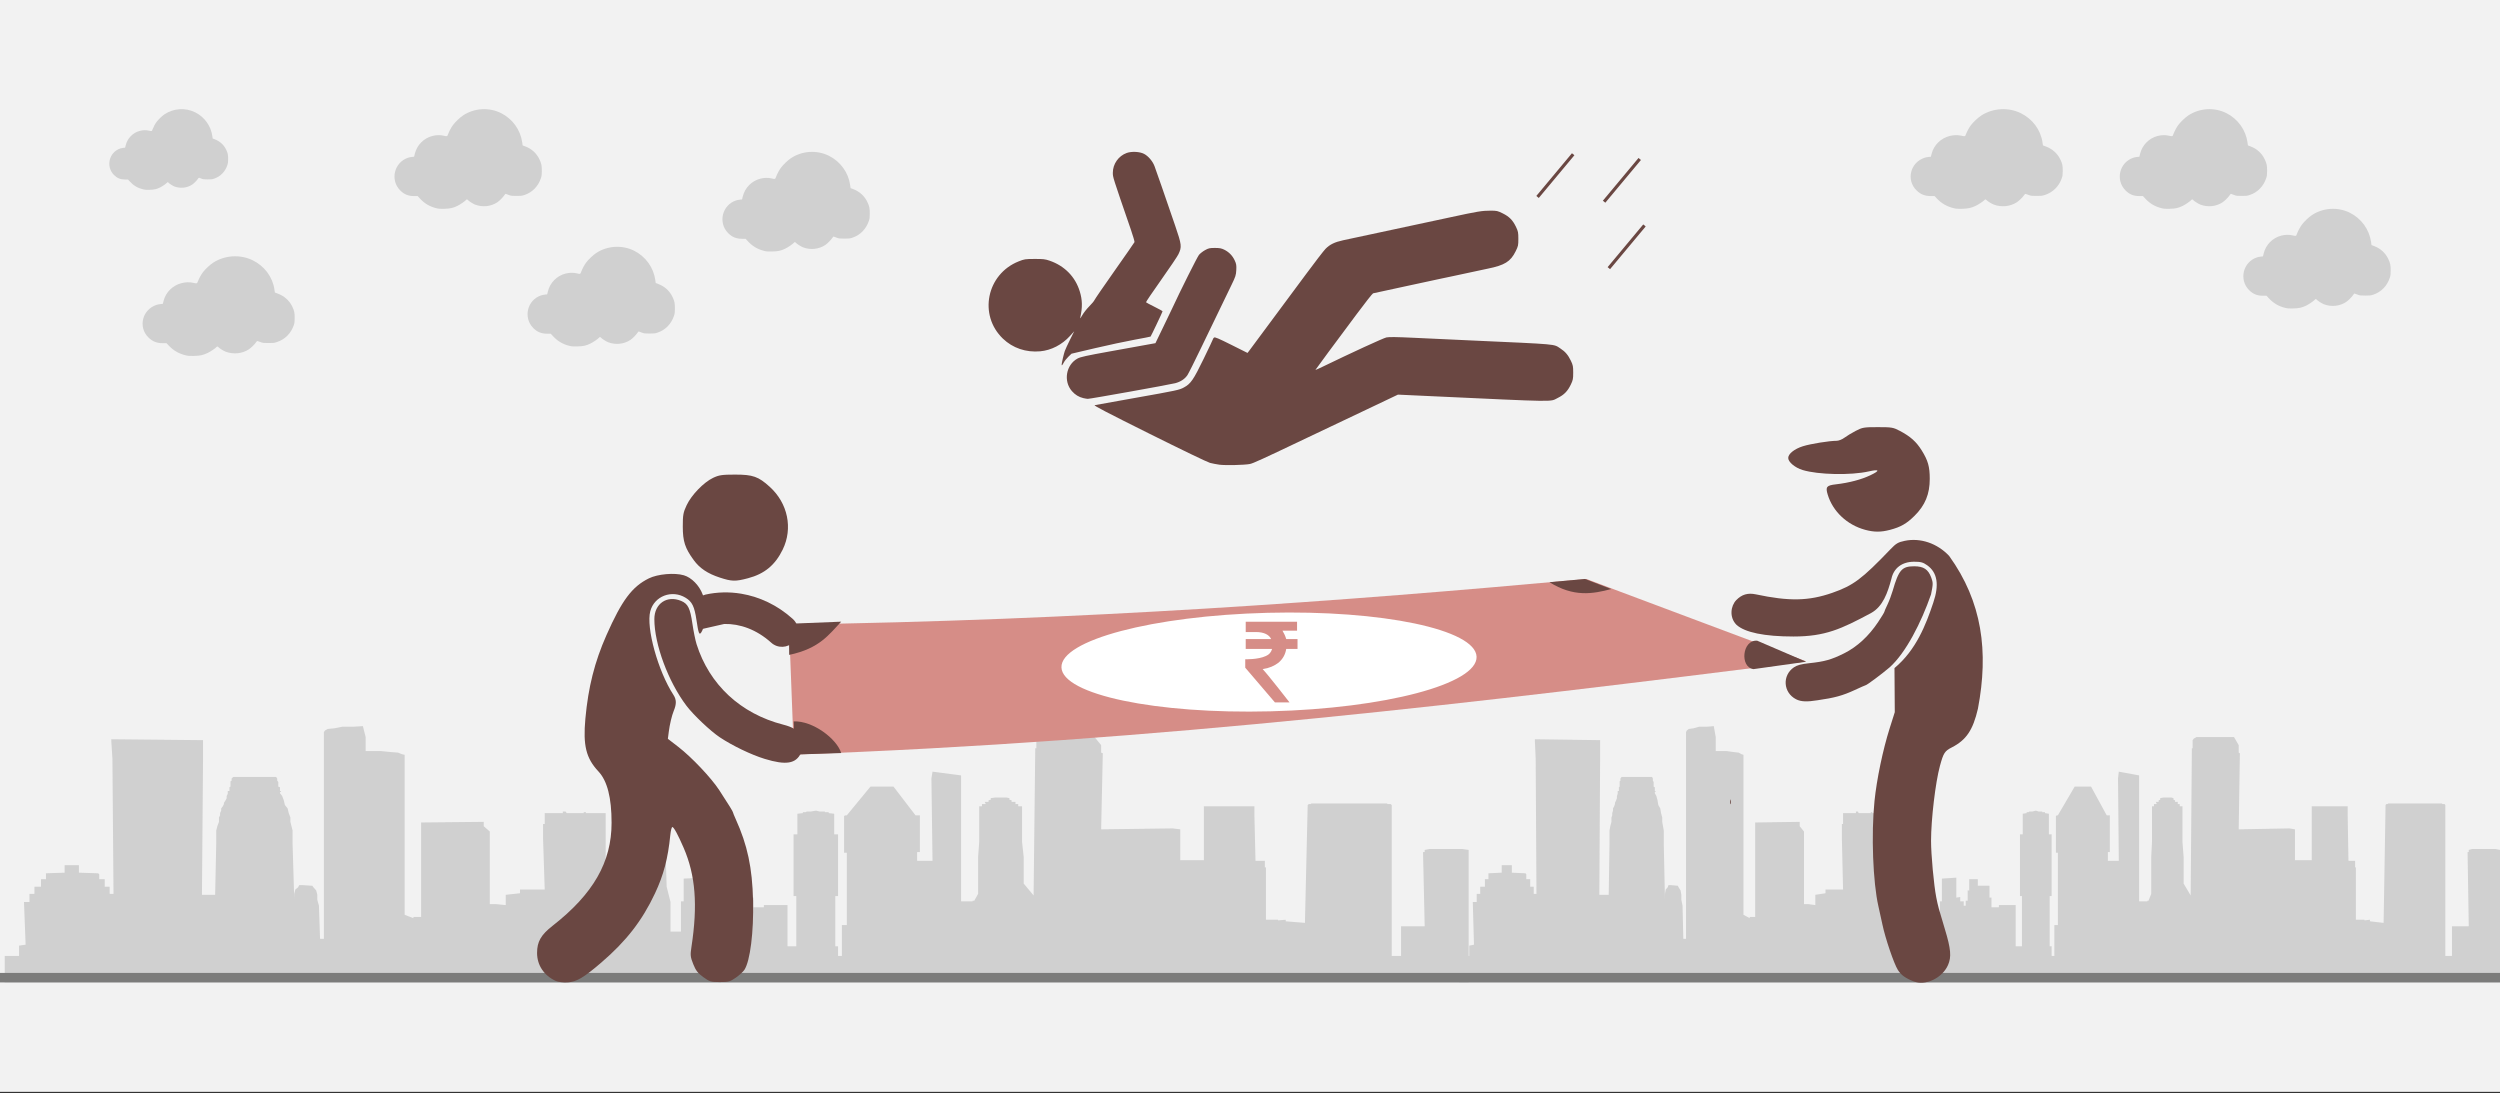 <svg width="526" height="230" xmlns="http://www.w3.org/2000/svg" xmlns:xlink="http://www.w3.org/1999/xlink" overflow="hidden"><rect width="100%" height="100%" fill="#333333" stroke="none"/><defs><clipPath id="clip0"><rect x="0" y="0" width="526" height="230"/></clipPath></defs><g clip-path="url(#clip0)"><rect x="0" y="0" width="526" height="229.667" fill="#FFFFFF"/><rect x="0" y="0" width="526" height="229.667" fill="#F2F2F2"/><path d="M309 206.044 309 178.821 307.613 178.624 300.794 178.624 299.754 178.821 299.754 178.821 299.754 179.28 299.408 179.28 299.408 179.412 299.754 194.893 296.403 194.893 294.785 194.893 294.785 201.125 292.82 201.125 292.82 169.506 292.82 169.375 292.589 169.178 292.011 169.178 291.78 169.047 290.971 169.047 290.393 169.047 277.333 169.047 276.524 169.047 275.946 169.047 275.715 169.178 275.368 169.178 275.137 169.375 274.559 194.171 270.514 193.843 270.514 193.515 268.896 193.646 268.896 193.515 268.55 193.515 268.319 193.515 267.741 193.515 267.163 193.515 266.932 193.515 266.354 193.515 266.354 182.495 266.123 182.495 266.123 181.117 265.892 181.117 264.158 181.117 263.927 171.54 263.927 169.965 263.927 169.637 263.696 169.637 253.525 169.637 253.294 169.637 253.294 169.965 253.294 171.54 253.294 180.986 253.063 180.986 251.098 180.986 248.902 180.986 248.325 180.986 248.325 174.492 246.707 174.295 231.682 174.492 232.029 158.486 231.682 158.354 231.682 158.026 231.682 157.436 231.682 156.78 230.295 155.075 229.833 155.075 219.2 155.075 218.391 155.403 218.045 155.73 218.045 156.321 218.045 156.977 218.045 157.436 217.813 157.436 217.813 157.895 217.467 188.398 215.386 185.906 215.386 180.33 215.04 177.116 215.04 169.637 214.231 169.637 214.231 169.637 214.231 169.178 213.653 169.178 213.653 169.178 213.653 168.719 213.191 168.719 212.844 168.719 212.844 168.391 212.382 168.26 212.382 168.26 212.382 167.932 211.804 167.801 209.377 167.801 208.452 167.932 208.452 168.26 208.452 168.26 207.99 168.391 207.99 168.719 207.99 168.719 207.181 168.719 207.412 169.178 207.181 169.178 206.603 169.178 206.603 169.637 206.603 169.637 206.025 169.637 206.025 177.116 205.794 180.33 205.794 188.07 204.985 189.514 204.638 189.514 204.638 189.645 203.829 189.645 203.829 189.645 202.789 189.645 202.789 189.645 202.211 189.645 202.211 169.965 202.211 163.143 196.201 162.356 195.97 163.799 196.201 181.117 192.965 181.117 192.965 180.527 192.965 180.527 192.965 179.28 192.965 179.28 193.197 179.28 193.197 179.28 193.543 179.28 193.543 179.28 193.543 179.28 193.543 171.671 193.543 171.54 193.543 171.54 193.543 171.54 193.197 171.54 193.197 171.54 192.965 171.54 192.965 171.54 192.619 171.54 192.619 171.54 192.619 171.54 187.996 165.505 183.142 165.505 178.172 171.54 178.172 171.54 178.172 171.54 178.172 171.54 178.172 171.54 177.941 171.54 177.941 171.54 177.594 171.671 177.594 171.671 177.594 171.671 177.594 179.28 177.594 179.28 177.594 179.28 177.594 179.412 177.941 179.412 178.172 179.412 178.172 179.412 178.172 180.658 178.172 180.658 178.172 180.658 178.172 194.63 177.132 194.63 177.132 201.125 176.323 201.125 176.323 199.091 175.745 199.091 175.745 188.53 176.323 188.53 176.323 175.541 175.514 175.541 175.514 171.212 174.358 171.081 174.358 171.081 174.358 170.884 174.127 170.884 174.127 170.884 173.78 170.884 173.78 170.884 173.549 170.884 173.549 170.753 173.318 170.753 172.971 170.753 172.74 170.753 172.509 170.753 171.7 170.556 170.544 170.753 170.544 170.753 170.313 170.753 169.967 170.753 169.735 170.753 169.735 170.753 169.504 170.884 169.158 170.884 169.158 170.884 168.926 170.884 168.926 170.884 168.926 171.081 168.926 171.081 167.771 171.212 167.771 175.541 166.962 175.541 166.962 188.53 167.54 188.53 167.54 199.091 165.69 199.091 165.69 190.432 161.299 190.432 160.721 190.432 160.721 190.891 160.721 190.891 159.334 190.891 158.525 190.891 158.525 188.858 157.947 188.858 157.947 186.365 157.138 186.365 157.138 186.365 157.138 186.365 157.138 186.365 156.907 186.365 156.907 186.365 156.676 186.365 156.676 186.365 156.329 186.365 156.329 186.365 156.098 186.365 156.098 186.365 155.751 186.365 154.942 186.365 154.48 186.365 154.48 184.987 153.324 184.987 151.937 184.987 151.937 187.349 151.937 187.349 151.475 187.349 151.475 189.514 150.897 189.514 150.897 190.563 150.666 190.563 150.666 190.563 150.319 190.563 150.319 190.563 150.319 189.645 149.279 189.645 149.279 188.858 149.279 188.726 148.123 188.858 148.123 184.659 143.847 184.856 143.847 189.645 143.269 189.645 143.269 201.125 143.269 201.125 143.269 196.008 141.074 196.008 141.074 189.776 140.265 186.562 139.918 175.41 139.456 174.492 139.456 164.258 139.109 163.602 138.647 163.471 138.647 163.143 138.647 163.012 138.3 163.012 138.3 162.553 138.3 162.553 137.838 162.356 137.838 161.766 137.838 161.569 137.491 161.569 132.868 161.569 132.637 161.569 132.637 161.766 132.637 162.356 132.059 162.553 132.059 162.553 132.059 163.012 131.828 163.012 131.828 163.143 131.828 163.471 131.25 163.602 130.672 164.258 130.672 174.492 130.094 175.41 130.094 184.987 130.094 184.856 130.094 184.856 130.094 184.659 130.094 184.659 128.823 184.659 128.476 184.659 128.476 184.856 128.476 184.856 128.245 184.856 128.245 184.987 128.245 185.184 128.245 185.184 128.245 185.184 128.245 185.315 127.898 185.315 127.898 185.315 127.898 185.643 127.667 185.643 127.667 185.643 127.667 190.891 127.436 191.482 127.436 176.46 127.436 175.541 127.436 173.376 127.436 173.376 127.436 172.589 127.436 171.081 123.275 171.081 123.275 170.884 122.813 170.884 122.813 171.081 119.23 171.081 118.999 170.753 118.421 170.753 118.421 171.081 114.608 171.081 114.608 172.589 114.608 173.376 114.261 173.376 114.261 175.541 114.261 176.46 114.608 187.152 109.638 187.152 109.407 187.152 109.407 187.939 109.407 187.939 106.402 188.267 106.402 190.432 104.437 190.235 103.05 190.235 103.05 185.447 103.05 185.447 103.05 174.951 101.779 173.836 101.779 173.836 101.779 173.048 101.779 172.917 88.604 173.048 88.604 192.925 86.986 192.925 86.986 193.187 85.137 192.466 85.137 158.814 84.559 158.682 83.75 158.354 82.132 158.223 80.167 158.026 77.971 158.026 76.931 158.026 76.931 155.075 76.353 152.779 74.157 152.91 71.961 152.91 70.343 153.238 68.957 153.369 68.379 153.697 68.147 154.025 68.147 158.945 68.147 197.517 67.916 197.517 67.338 197.517 67.107 190.563 66.761 189.317 66.761 188.267 66.529 187.349 65.952 186.693 65.721 186.365 63.756 186.234 62.947 186.234 62.716 186.693 62.138 187.152 61.907 188.07 61.907 189.186 61.56 177.575 61.56 176.656 61.56 176.656 61.56 176.46 61.56 175.672 61.56 174.754 61.329 173.836 61.098 172.917 61.098 171.999 60.751 171.081 60.52 170.097 59.942 169.375 59.711 168.391 59.364 167.473 58.902 166.882 58.902 166.685 59.133 166.554 59.133 166.423 59.133 166.423 59.133 166.423 58.902 166.423 58.902 166.226 58.902 165.964 58.902 165.636 58.555 165.505 58.555 165.177 58.555 164.98 58.555 164.717 58.555 164.521 58.324 164.258 58.324 164.061 58.324 163.799 58.093 163.471 49.078 163.471 48.731 163.799 48.731 163.93 48.731 164.258 48.5 164.389 48.5 164.717 48.5 164.98 48.5 165.177 48.5 165.505 48.269 165.636 48.269 165.964 48.269 166.095 48.269 166.423 47.922 166.423 47.922 167.013 47.691 167.473 47.691 167.932 47.46 168.391 47.113 168.916 47.113 169.178 46.882 169.637 46.535 170.097 46.535 170.556 46.304 171.081 46.304 171.54 46.073 171.999 46.073 172.917 45.727 173.836 45.495 174.754 45.495 175.672 45.495 176.656 45.495 176.788 45.495 177.575 45.264 188.267 42.49 188.267 42.722 159.273 42.722 155.73 23.421 155.534 23.421 155.993 23.652 159.601 23.883 188.07 23.074 188.07 23.074 186.562 23.074 186.562 23.074 186.562 23.074 186.562 23.074 186.562 22.034 186.562 22.034 185.184 22.034 185.184 22.034 184.987 22.034 184.987 22.034 184.987 21.687 184.987 20.878 184.987 20.878 183.938 20.878 183.938 20.647 183.741 20.647 183.741 20.647 183.741 20.647 183.741 16.602 183.61 16.602 183.479 16.602 183.479 16.602 183.479 16.602 183.479 16.602 183.282 16.602 183.282 16.602 183.151 16.602 182.954 16.602 182.823 16.602 182.823 16.602 182.691 16.602 182.495 16.602 182.495 16.602 182.495 16.602 182.495 16.602 182.035 13.597 182.035 13.597 183.61 9.668 183.741 9.668 183.741 9.668 183.741 9.668 184.987 8.628 184.987 8.628 184.987 8.628 184.987 8.628 184.987 8.628 186.562 7.588 186.562 7.241 186.562 7.241 186.562 7.241 186.562 7.241 186.562 7.241 188.07 6.432 188.07 6.432 188.07 6.432 188.07 6.201 188.07 6.201 188.07 6.201 188.07 6.201 188.07 6.201 188.07 6.201 189.776 5.045 189.776 5.392 198.763 4.005 198.96 4.005 201.125 1 201.125 1 206.7 309 206.7 309 206.044Z" fill="#D0D0D0" fill-rule="evenodd"/><path d="M526 206.044 526 178.821 525.014 178.624 520.165 178.624 519.426 178.821 519.426 178.821 519.426 179.28 519.179 179.28 519.179 179.412 519.426 194.893 517.043 194.893 515.892 194.893 515.892 201.125 514.495 201.125 514.495 169.506 514.495 169.375 514.331 169.178 513.92 169.178 513.756 169.047 513.18 169.047 512.77 169.047 503.484 169.047 502.908 169.047 502.498 169.047 502.333 169.178 502.087 169.178 501.922 169.375 501.511 194.171 498.635 193.843 498.635 193.515 497.485 193.646 497.485 193.515 497.238 193.515 497.074 193.515 496.663 193.515 496.252 193.515 496.088 193.515 495.677 193.515 495.677 182.495 495.513 182.495 495.513 181.117 495.348 181.117 494.116 181.117 493.951 171.54 493.951 169.965 493.951 169.637 493.787 169.637 486.555 169.637 486.391 169.637 486.391 169.965 486.391 171.54 486.391 180.986 486.227 180.986 484.83 180.986 483.268 180.986 482.857 180.986 482.857 174.492 481.707 174.295 471.024 174.492 471.271 158.486 471.024 158.354 471.024 158.026 471.024 157.436 471.024 156.78 470.038 155.075 469.709 155.075 462.149 155.075 461.574 155.403 461.327 155.73 461.327 156.321 461.327 156.977 461.327 157.436 461.163 157.436 461.163 157.895 460.916 188.398 459.437 185.906 459.437 180.33 459.191 177.116 459.191 169.637 458.615 169.637 458.615 169.637 458.615 169.178 458.204 169.178 458.204 169.178 458.204 168.719 457.876 168.719 457.629 168.719 457.629 168.391 457.301 168.26 457.301 168.26 457.301 167.932 456.89 167.801 455.164 167.801 454.507 167.932 454.507 168.26 454.507 168.26 454.178 168.391 454.178 168.719 454.178 168.719 453.603 168.719 453.767 169.178 453.603 169.178 453.192 169.178 453.192 169.637 453.192 169.637 452.781 169.637 452.781 177.116 452.617 180.33 452.617 188.07 452.041 189.514 451.795 189.514 451.795 189.645 451.22 189.645 451.22 189.645 450.48 189.645 450.48 189.645 450.069 189.645 450.069 169.965 450.069 163.143 445.796 162.356 445.632 163.799 445.796 181.117 443.495 181.117 443.495 180.527 443.495 180.527 443.495 179.28 443.495 179.28 443.659 179.28 443.659 179.28 443.906 179.28 443.906 179.28 443.906 179.28 443.906 171.671 443.906 171.54 443.906 171.54 443.906 171.54 443.659 171.54 443.659 171.54 443.495 171.54 443.495 171.54 443.248 171.54 443.248 171.54 443.248 171.54 439.961 165.505 436.51 165.505 432.976 171.54 432.976 171.54 432.976 171.54 432.976 171.54 432.976 171.54 432.812 171.54 432.812 171.54 432.565 171.671 432.565 171.671 432.565 171.671 432.565 179.28 432.565 179.28 432.565 179.28 432.565 179.412 432.812 179.412 432.976 179.412 432.976 179.412 432.976 180.658 432.976 180.658 432.976 180.658 432.976 194.63 432.237 194.63 432.237 201.125 431.662 201.125 431.662 199.091 431.251 199.091 431.251 188.53 431.662 188.53 431.662 175.541 431.086 175.541 431.086 171.212 430.265 171.081 430.265 171.081 430.265 170.884 430.1 170.884 430.1 170.884 429.854 170.884 429.854 170.884 429.689 170.884 429.689 170.753 429.525 170.753 429.278 170.753 429.114 170.753 428.95 170.753 428.374 170.556 427.553 170.753 427.553 170.753 427.388 170.753 427.142 170.753 426.977 170.753 426.977 170.753 426.813 170.884 426.567 170.884 426.567 170.884 426.402 170.884 426.402 170.884 426.402 171.081 426.402 171.081 425.58 171.212 425.58 175.541 425.005 175.541 425.005 188.53 425.416 188.53 425.416 199.091 424.101 199.091 424.101 190.432 420.979 190.432 420.568 190.432 420.568 190.891 420.568 190.891 419.582 190.891 419.006 190.891 419.006 188.858 418.595 188.858 418.595 186.365 418.02 186.365 418.02 186.365 418.02 186.365 418.02 186.365 417.856 186.365 417.856 186.365 417.692 186.365 417.692 186.365 417.445 186.365 417.445 186.365 417.281 186.365 417.281 186.365 417.034 186.365 416.459 186.365 416.13 186.365 416.13 184.987 415.308 184.987 414.322 184.987 414.322 187.349 414.322 187.349 413.994 187.349 413.994 189.514 413.583 189.514 413.583 190.563 413.418 190.563 413.418 190.563 413.172 190.563 413.172 190.563 413.172 189.645 412.432 189.645 412.432 188.858 412.432 188.726 411.611 188.858 411.611 184.659 408.57 184.856 408.57 189.645 408.159 189.645 408.159 201.125 408.159 201.125 408.159 196.008 406.598 196.008 406.598 189.776 406.023 186.562 405.776 175.41 405.447 174.492 405.447 164.258 405.201 163.602 404.872 163.471 404.872 163.143 404.872 163.012 404.626 163.012 404.626 162.553 404.626 162.553 404.297 162.356 404.297 161.766 404.297 161.569 404.05 161.569 400.763 161.569 400.599 161.569 400.599 161.766 400.599 162.356 400.188 162.553 400.188 162.553 400.188 163.012 400.024 163.012 400.024 163.143 400.024 163.471 399.613 163.602 399.202 164.258 399.202 174.492 398.791 175.41 398.791 184.987 398.791 184.856 398.791 184.856 398.791 184.659 398.791 184.659 397.887 184.659 397.641 184.659 397.641 184.856 397.641 184.856 397.476 184.856 397.476 184.987 397.476 185.184 397.476 185.184 397.476 185.184 397.476 185.315 397.23 185.315 397.23 185.315 397.23 185.643 397.065 185.643 397.065 185.643 397.065 190.891 396.901 191.482 396.901 176.46 396.901 175.541 396.901 173.376 396.901 173.376 396.901 172.589 396.901 171.081 393.943 171.081 393.943 170.884 393.614 170.884 393.614 171.081 391.066 171.081 390.902 170.753 390.491 170.753 390.491 171.081 387.779 171.081 387.779 172.589 387.779 173.376 387.533 173.376 387.533 175.541 387.533 176.46 387.779 187.152 384.246 187.152 384.081 187.152 384.081 187.939 384.081 187.939 381.945 188.267 381.945 190.432 380.548 190.235 379.562 190.235 379.562 185.447 379.562 185.447 379.562 174.951 378.658 173.836 378.658 173.836 378.658 173.048 378.658 172.917 369.29 173.048 369.29 192.925 368.139 192.925 368.139 193.187 366.824 192.466 366.824 158.814 366.414 158.682 365.838 158.354 364.688 158.223 363.291 158.026 361.729 158.026 360.99 158.026 360.99 155.075 360.579 152.779 359.018 152.91 357.456 152.91 356.306 153.238 355.32 153.369 354.909 153.697 354.744 154.025 354.744 158.945 354.744 197.517 354.58 197.517 354.169 197.517 354.005 190.563 353.758 189.317 353.758 188.267 353.594 187.349 353.183 186.693 353.019 186.365 351.622 186.234 351.047 186.234 350.882 186.693 350.471 187.152 350.307 188.07 350.307 189.186 350.06 177.575 350.06 176.656 350.06 176.656 350.06 176.46 350.06 175.672 350.06 174.754 349.896 173.836 349.732 172.917 349.732 171.999 349.485 171.081 349.321 170.097 348.91 169.375 348.746 168.391 348.499 167.473 348.17 166.882 348.17 166.685 348.335 166.554 348.335 166.423 348.335 166.423 348.335 166.423 348.17 166.423 348.17 166.226 348.17 165.964 348.17 165.636 347.924 165.505 347.924 165.177 347.924 164.98 347.924 164.717 347.924 164.521 347.759 164.258 347.759 164.061 347.759 163.799 347.595 163.471 341.185 163.471 340.939 163.799 340.939 163.93 340.939 164.258 340.774 164.389 340.774 164.717 340.774 164.98 340.774 165.177 340.774 165.505 340.61 165.636 340.61 165.964 340.61 166.095 340.61 166.423 340.364 166.423 340.364 167.013 340.199 167.473 340.199 167.932 340.035 168.391 339.788 168.916 339.788 169.178 339.624 169.637 339.378 170.097 339.378 170.556 339.213 171.081 339.213 171.54 339.049 171.999 339.049 172.917 338.802 173.836 338.638 174.754 338.638 175.672 338.638 176.656 338.638 176.788 338.638 177.575 338.474 188.267 336.501 188.267 336.666 159.273 336.666 155.73 322.942 155.534 322.942 155.993 323.107 159.601 323.271 188.07 322.696 188.07 322.696 186.562 322.696 186.562 322.696 186.562 322.696 186.562 322.696 186.562 321.956 186.562 321.956 185.184 321.956 185.184 321.956 184.987 321.956 184.987 321.956 184.987 321.71 184.987 321.134 184.987 321.134 183.938 321.134 183.938 320.97 183.741 320.97 183.741 320.97 183.741 320.97 183.741 318.094 183.61 318.094 183.479 318.094 183.479 318.094 183.479 318.094 183.479 318.094 183.282 318.094 183.282 318.094 183.151 318.094 182.954 318.094 182.823 318.094 182.823 318.094 182.691 318.094 182.495 318.094 182.495 318.094 182.495 318.094 182.495 318.094 182.035 315.957 182.035 315.957 183.61 313.163 183.741 313.163 183.741 313.163 183.741 313.163 184.987 312.424 184.987 312.424 184.987 312.424 184.987 312.424 184.987 312.424 186.562 311.684 186.562 311.438 186.562 311.438 186.562 311.438 186.562 311.438 186.562 311.438 188.07 310.862 188.07 310.862 188.07 310.862 188.07 310.698 188.07 310.698 188.07 310.698 188.07 310.698 188.07 310.698 188.07 310.698 189.776 309.876 189.776 310.123 198.763 309.137 198.96 309.137 201.125 307 201.125 307 206.7 526 206.7 526 206.044Z" fill="#D0D0D0" fill-rule="evenodd"/><path d="M0 205.702 526 205.702" stroke="#7C7C7B" stroke-width="2" stroke-miterlimit="8" fill="none" fill-rule="evenodd"/><path d="M167.044 158.76 166.002 131.399C227.729 130.506 281.772 126.569 333.747 121.813L380.002 139.154C312.295 147.639 244.365 155.99 167.044 158.76Z" fill="#D68D87" fill-rule="evenodd"/><path d="M166.041 137.79C172.49 136.43 174.399 133.496 176.994 130.8L165.994 131.24Z" fill="#6A4742" fill-rule="evenodd"/><path d="M167.274 158.761 166.994 151.776C171.021 151.631 176.01 155.39 176.994 158.43Z" fill="#6A4742" fill-rule="evenodd"/><path d="M380.01 139.232 368.934 140.785C365.995 140.387 366.556 134.548 369.712 134.801Z" fill="#6A4742" fill-rule="evenodd"/><path d="M333.461 121.813 326.006 122.493C331.102 125.678 335.102 124.97 339.006 123.934Z" fill="#6A4742" fill-rule="evenodd"/><path d="M310.671 138.179C310.853 143.903 291.448 149.044 267.329 149.662 243.21 150.28 223.511 146.141 223.329 140.418 223.147 134.694 242.552 129.552 266.671 128.934 290.789 128.316 310.489 132.455 310.671 138.179Z" fill="#FFFFFF" fill-rule="evenodd"/><path d="M116.919 206.383C114.452 205.251 113 203.073 113 200.503 113 198.124 113.813 196.703 116.276 194.777 124.841 188.078 128.676 181.381 128.676 173.12 128.676 167.809 127.777 164.302 125.904 162.301 123.309 159.53 122.647 156.848 123.163 151.206 123.771 144.552 125.106 139.266 127.601 133.629 130.845 126.299 132.979 123.441 136.51 121.694 138.378 120.771 141.914 120.458 143.888 121.041 145.509 121.52 147.135 123.179 147.837 125.07 148.707 127.414 148.566 131.45 147.559 133.035 147.128 133.715 146.958 133.288 146.538 130.472 146.108 127.586 145.634 126.613 144.249 125.766 141.368 124.004 137.671 125.41 136.821 128.592 135.904 132.023 138.437 141.197 141.677 146.18 142.343 147.203 142.363 148.098 141.754 149.574 141.353 150.546 140.909 152.414 140.709 153.973L140.52 155.446 142.707 157.135C145.53 159.314 149.649 163.669 151.34 166.262 153.342 169.332 154.221 170.757 154.221 170.93 154.221 171.015 154.475 171.643 154.785 172.325 157.263 177.782 158.283 182.57 158.446 189.511 158.6 196.082 157.834 202.191 156.621 204.057 156.37 204.443 155.565 205.179 154.83 205.692 153.638 206.527 153.278 206.627 151.454 206.627 149.578 206.627 149.296 206.543 147.971 205.586 146.828 204.76 146.39 204.194 145.857 202.852 145.25 201.322 145.214 200.974 145.484 199.212 146.83 190.417 146.337 184.157 143.845 178.393 142.658 175.649 141.766 174.004 141.464 174.004 141.319 174.004 141.125 174.762 141.034 175.687 140.549 180.589 139.632 184.086 137.82 187.943 135.116 193.696 131.761 198.02 126.493 202.538 122.797 205.709 121.32 206.579 119.45 206.687 118.465 206.743 117.436 206.62 116.919 206.383ZM160.894 159.67C158.084 158.813 154.104 156.9 151.435 155.122 149.479 153.82 145.899 150.43 144.433 148.493 140.589 143.411 137.674 135.547 137.676 130.264 137.678 126.988 140.343 125.181 143.322 126.436 144.749 127.037 145.207 127.962 145.677 131.191 145.907 132.773 146.303 134.726 146.557 135.53 149.244 144.046 155.807 150.149 164.759 152.457 166.808 152.985 167.716 153.556 168.458 154.783 169.153 155.931 169.178 157.062 168.542 158.415 167.465 160.701 165.39 161.042 160.894 159.67ZM151.464 121.527C148.878 120.682 147.213 119.566 145.951 117.833 144.125 115.327 143.663 113.911 143.659 110.808 143.655 108.36 143.752 107.82 144.474 106.287 145.478 104.152 148.052 101.488 150.019 100.548 151.264 99.953 151.905 99.857 154.657 99.855 158.408 99.851 159.572 100.264 161.962 102.434 165.773 105.894 166.86 111.172 164.679 115.635 163.083 118.902 160.853 120.743 157.375 121.663 154.723 122.365 153.971 122.347 151.464 121.527Z" fill="#6A4742" fill-rule="evenodd"/><path d="M155.963 124.918C159.773 125.556 163.536 127.297 166.755 130.186 166.779 130.206 166.803 130.228 166.826 130.249 168.195 131.513 168.279 133.646 167.013 135.012 165.748 136.379 163.612 136.463 162.243 135.199 159.164 132.437 155.661 131.208 152.384 131.283L147.867 132.311 146.521 125.733 148.428 125.102C150.862 124.559 153.423 124.493 155.963 124.918Z" fill="#6A4742" fill-rule="evenodd"/><path d="M402.605 206.474C400.882 205.798 399.983 205.142 399.309 204.073 398.487 202.769 396.676 197.444 396.062 194.525 395.824 193.396 395.446 191.672 395.221 190.694 394.062 185.652 393.685 175.551 394.395 168.532 394.854 163.992 396.157 157.747 397.586 153.236L398.662 149.843 398.63 145.204 398.598 140.565C403.178 136.75 405.241 131.363 406.76 126.807 408.047 123.051 407.628 120.454 405.492 118.941 404.608 118.314 404.145 118.188 402.73 118.188 400.207 118.188 398.45 119.502 397.96 121.756 397.168 124.675 396.193 127.611 393.644 129 387.421 132.336 384.029 133.921 377.334 133.921 371.246 133.921 367.109 133.068 365.345 131.449 363.807 129.896 364.129 127.493 365.304 126.27 366.459 125.075 367.742 124.694 369.411 125.048 376.453 126.545 380.555 126.463 385.53 124.726 389.935 123.187 391.743 121.833 397.722 115.598 398.934 114.334 399.341 114.091 400.727 113.798 404.037 113.099 407.578 114.294 410.094 116.958 417.062 126.621 418.44 137.064 416.156 149.106 415.108 153.614 413.708 155.691 410.668 157.249 409.158 158.024 408.907 158.413 408.163 161.145 407.22 164.604 406.294 172.412 406.293 176.916 406.293 179.804 406.882 186.212 407.385 188.793 407.737 190.594 407.918 191.261 409.2 195.482 410.472 199.669 410.617 201.348 409.856 203.06 408.634 205.812 405.126 207.464 402.605 206.474ZM364.001 168.669C364.011 168.217 364.068 168.066 364.137 168.332 364.206 168.598 364.202 168.968 364.126 169.153 364.052 169.338 363.995 169.12 364 168.669ZM377.89 147.122C375.179 145.73 374.936 142.112 377.44 140.405 378.108 139.95 378.995 139.71 380.649 139.539 383.879 139.203 385.334 138.792 388.005 137.46 390.744 136.093 393.197 133.835 395.171 130.86 395.879 129.794 396.458 128.846 396.458 128.752 396.458 128.659 396.753 127.97 397.114 127.221 397.475 126.471 397.975 125.148 398.226 124.281 399.491 119.907 400.16 119.146 402.741 119.146 404.72 119.146 405.694 119.786 406.326 121.5 406.738 122.618 406.736 122.869 406.287 125.067 404.236 130.971 400.984 137.383 397.565 140.422 395.881 141.861 392.757 144.181 392.504 144.181 392.446 144.181 391.438 144.626 390.262 145.171 387.701 146.357 386.019 146.819 382.388 147.338 380.293 147.67 378.976 147.682 377.89 147.122ZM392.428 111.473C388.634 110.449 385.616 107.61 384.549 104.061 384.058 102.427 384.297 102.132 386.3 101.899 389.058 101.579 391.634 100.898 393.542 99.986 395.614 98.996 395.466 98.671 393.179 99.187 389.416 100.036 382.544 99.89 379.27 98.892 377.669 98.404 376.241 97.209 376.241 96.358 376.241 95.487 377.542 94.448 379.337 93.886 380.966 93.375 384.902 92.743 386.45 92.743 386.866 92.743 387.597 92.449 388.075 92.089 388.554 91.73 389.621 91.083 390.447 90.653 391.846 89.924 392.167 89.87 395.092 89.87 398.024 89.87 398.333 89.922 399.727 90.657 401.953 91.83 403.19 92.936 404.336 94.779 405.653 96.895 406.02 98.193 406.02 100.737 406.02 103.969 405.055 106.308 402.799 108.545 401.149 110.18 399.887 110.899 397.638 111.486 395.726 111.985 394.315 111.981 392.428 111.473Z" fill="#6A4742" fill-rule="evenodd"/><path d="M273 134.462C270.622 134.462 270.622 134.462 270.622 134.462 270.423 133.771 270.126 133.179 269.829 132.686 272.901 132.686 272.901 132.686 272.901 132.686 272.901 130.81 272.901 130.81 272.901 130.81 262.099 130.81 262.099 130.81 262.099 130.81 262.099 132.982 262.099 132.982 262.099 132.982 264.279 132.982 264.279 132.982 264.279 132.982 265.964 132.982 267.054 133.574 267.45 134.462 262.099 134.462 262.099 134.462 262.099 134.462 262.099 136.535 262.099 136.535 262.099 136.535 267.649 136.535 267.649 136.535 267.649 136.535 267.45 137.226 267.054 137.719 266.36 138.015 264.676 138.805 262 138.706 262 138.706 262 140.482 262 140.482 262 140.482 268.243 147.786 268.243 147.786 268.243 147.786 271.315 147.786 271.315 147.786 271.315 147.786 271.315 147.786 266.955 142.16 265.667 140.779 267.054 140.581 268.144 140.088 269.036 139.397 269.928 138.607 270.423 137.719 270.622 136.535 273 136.535 273 136.535 273 136.535 273 134.462 273 134.462 273 134.462" fill="#D68D87" fill-rule="evenodd"/><path d="M256.543 97.77C255.959 97.689 255.078 97.518 254.586 97.391 254.075 97.258 248.593 94.619 241.825 91.245 232.853 86.774 230.046 85.312 230.319 85.249 230.517 85.204 234.21 84.54 238.526 83.773 247.698 82.145 248.106 82.058 249.093 81.521 250.54 80.733 251.079 79.954 253.232 75.532 254.326 73.286 255.22 71.394 255.22 71.326 255.22 71.259 255.318 71.123 255.438 71.024 255.611 70.88 256.348 71.191 259.065 72.55L262.475 74.256 262.763 73.89C262.921 73.688 263.63 72.734 264.337 71.768 265.045 70.802 266.939 68.247 268.548 66.09 270.156 63.932 272.982 60.125 274.827 57.629 276.672 55.133 278.492 52.769 278.872 52.377 279.775 51.444 280.815 50.935 282.609 50.548 283.413 50.374 286.182 49.781 288.764 49.23 299.001 47.044 300.704 46.679 305.227 45.702 310.901 44.475 311.828 44.323 313.622 44.322 314.922 44.322 315.093 44.36 316.181 44.898 317.56 45.58 318.303 46.342 318.977 47.764 319.414 48.685 319.46 48.924 319.46 50.252 319.46 51.642 319.429 51.786 318.88 52.896 317.82 55.04 316.576 55.809 312.993 56.533 311.726 56.789 309.79 57.203 308.689 57.454 307.589 57.704 306.101 58.024 305.381 58.164 304.662 58.305 303.644 58.519 303.118 58.639 302.593 58.761 299.235 59.485 295.656 60.249 292.077 61.014 289.035 61.673 288.895 61.716 288.756 61.758 287.198 63.736 285.433 66.11 283.668 68.485 280.995 72.079 279.493 74.097 277.991 76.116 276.762 77.796 276.762 77.831 276.762 77.866 277.402 77.584 278.185 77.205 284.507 74.144 291.061 71.132 291.694 70.996 292.26 70.875 293.801 70.896 297.575 71.075 300.387 71.209 305.735 71.456 309.459 71.626 328.214 72.477 326.795 72.35 328.307 73.319 329.316 73.967 329.943 74.706 330.523 75.928 330.953 76.835 331 77.081 331 78.397 331 79.716 330.953 79.957 330.518 80.877 329.848 82.289 329.098 83.062 327.751 83.728 326.029 84.579 328.241 84.612 300.486 83.324L294.128 83.029 287.638 86.117C284.068 87.815 280.559 89.481 279.839 89.82 279.12 90.158 276.939 91.194 274.992 92.122 265.507 96.643 263.666 97.486 262.972 97.626 261.867 97.848 257.77 97.94 256.543 97.77ZM227.945 83.767C226.995 83.544 226.215 83.068 225.54 82.301 223.696 80.206 224.284 76.756 226.71 75.436 227.32 75.104 228.566 74.829 233.454 73.947 236.751 73.351 240.271 72.716 241.276 72.534L243.103 72.204 244.712 68.877C245.597 67.048 246.449 65.274 246.605 64.936 248.299 61.267 251.911 54.049 252.263 53.627 252.512 53.329 253.088 52.879 253.545 52.627 254.271 52.224 254.526 52.167 255.605 52.167 256.592 52.167 256.984 52.24 257.584 52.535 258.575 53.023 259.331 53.803 259.795 54.818 260.121 55.529 260.167 55.818 260.114 56.831 260.057 57.902 259.963 58.194 259.116 59.936 256.124 66.093 255.023 68.371 252.76 73.089 251.38 75.966 250.059 78.601 249.824 78.945 249.277 79.748 248.389 80.33 247.265 80.625 246.076 80.937 229.315 83.939 228.871 83.919 228.681 83.911 228.264 83.843 227.945 83.767ZM223.37 76.715C223.37 76.403 223.827 74.439 224.036 73.849 224.159 73.506 224.653 72.433 225.135 71.465L226.012 69.705 225.114 70.695C223.44 72.54 221.173 73.706 218.856 73.915 215.864 74.184 213.083 73.238 211.005 71.243 205.831 66.275 207.594 57.665 214.334 54.992 215.537 54.515 215.702 54.49 217.677 54.483 219.484 54.476 219.894 54.523 220.831 54.846 223.996 55.936 226.246 58.233 227.192 61.339 227.738 63.133 227.767 64.63 227.297 66.782 227.225 67.112 227.341 66.984 227.706 66.329 227.987 65.826 228.65 64.981 229.179 64.452 229.709 63.923 230.203 63.331 230.278 63.136 230.353 62.941 232.262 60.161 234.52 56.957 236.778 53.753 238.659 51.046 238.7 50.94 238.74 50.835 238.395 49.649 237.932 48.304 234.065 37.067 234.141 37.304 234.141 36.337 234.141 34.5 235.332 32.806 237.062 32.184 238.086 31.816 239.784 31.899 240.687 32.362 241.584 32.822 242.509 33.9 242.907 34.95 243.264 35.892 245.101 41.185 247.251 47.471 248.639 51.528 248.686 51.944 247.93 53.514 247.716 53.958 246.081 56.383 244.297 58.903 242.512 61.422 241.083 63.534 241.121 63.595 241.159 63.656 241.958 64.083 242.897 64.546 243.836 65.008 244.604 65.439 244.604 65.503 244.604 65.621 242.186 70.711 242.08 70.817 242.049 70.849 240.544 71.143 238.736 71.472 236.928 71.801 233.198 72.598 230.448 73.244L225.447 74.419 224.78 75.062C224.414 75.415 223.98 75.964 223.816 76.281 223.522 76.849 223.37 76.997 223.37 76.715Z" fill="#6A4742" fill-rule="evenodd"/><path d="M0 0 7.489 8.987" stroke="#6A4742" stroke-width="0.666" stroke-miterlimit="8" fill="none" fill-rule="evenodd" transform="matrix(1.001 0 0 -1 323.5 41.44)"/><path d="M0 0 7.489 8.987" stroke="#6A4742" stroke-width="0.666" stroke-miterlimit="8" fill="none" fill-rule="evenodd" transform="matrix(1.001 0 0 -1 337.5 42.438)"/><path d="M0 0 7.489 8.987" stroke="#6A4742" stroke-width="0.666" stroke-miterlimit="8" fill="none" fill-rule="evenodd" transform="matrix(1.001 0 0 -1 338.5 56.418)"/><path d="M30.155 39.852C28.993 39.575 28.099 39.048 27.296 38.167L26.935 37.772 26.331 37.772C25.343 37.772 24.631 37.479 23.962 36.796 22.221 35.021 22.947 32.023 25.307 31.238 25.467 31.185 25.761 31.125 25.962 31.104L26.326 31.067 26.456 30.546C26.824 29.065 27.967 27.909 29.438 27.53 30.076 27.366 30.738 27.349 31.316 27.483 31.958 27.632 31.943 27.637 32.093 27.235 32.287 26.713 32.634 26.065 32.941 25.651 33.322 25.137 34.111 24.382 34.624 24.04 36.537 22.767 39.057 22.614 41.097 23.648 43.044 24.635 44.379 26.498 44.676 28.644L44.744 29.139 45.221 29.321C46.282 29.726 47.12 30.5 47.598 31.516 47.934 32.231 48.005 32.577 48 33.479 47.996 34.173 47.978 34.318 47.848 34.714 47.392 36.105 46.385 37.142 45.064 37.582 44.61 37.733 44.52 37.744 43.694 37.743 42.866 37.742 42.784 37.732 42.396 37.587 42.168 37.501 41.942 37.418 41.894 37.401 41.836 37.381 41.756 37.45 41.65 37.614 41.407 37.989 40.814 38.587 40.437 38.836 39.342 39.56 37.937 39.705 36.67 39.223 36.347 39.101 35.631 38.643 35.466 38.454 35.339 38.308 35.251 38.301 35.149 38.427 34.979 38.639 34.157 39.206 33.692 39.435 32.935 39.806 32.465 39.911 31.454 39.936 30.757 39.953 30.515 39.938 30.155 39.852Z" fill="#D0D0D0" fill-rule="evenodd"/><path d="M91.873 43.825C90.432 43.483 89.322 42.832 88.327 41.744L87.879 41.255 87.13 41.255C85.905 41.255 85.022 40.893 84.192 40.05 82.034 37.858 82.934 34.153 85.86 33.184 86.059 33.119 86.424 33.044 86.673 33.019L87.125 32.973 87.285 32.329C87.742 30.5 89.159 29.072 90.983 28.604 91.775 28.401 92.595 28.38 93.312 28.546 94.108 28.73 94.089 28.736 94.275 28.24 94.516 27.595 94.947 26.794 95.326 26.283 95.799 25.648 96.778 24.715 97.414 24.293 99.786 22.72 102.911 22.531 105.44 23.808 107.855 25.027 109.51 27.329 109.878 29.98L109.963 30.591 110.554 30.816C111.87 31.317 112.908 32.272 113.501 33.527 113.918 34.411 114.006 34.838 114 35.953 113.995 36.809 113.973 36.988 113.812 37.478 113.246 39.196 111.997 40.478 110.359 41.021 109.797 41.208 109.685 41.221 108.661 41.219 107.634 41.218 107.532 41.206 107.051 41.026 106.768 40.921 106.488 40.818 106.429 40.797 106.356 40.772 106.258 40.858 106.126 41.06 105.824 41.524 105.089 42.262 104.622 42.57 103.264 43.465 101.522 43.643 99.951 43.048 99.55 42.897 98.662 42.331 98.457 42.098 98.3 41.918 98.191 41.909 98.065 42.065 97.853 42.326 96.835 43.028 96.258 43.309 95.32 43.768 94.736 43.898 93.483 43.929 92.618 43.95 92.319 43.931 91.873 43.825Z" fill="#D0D0D0" fill-rule="evenodd"/><path d="M160.873 52.812C159.432 52.47 158.322 51.819 157.327 50.731L156.88 50.242 156.13 50.242C154.905 50.242 154.022 49.88 153.192 49.037 151.034 46.844 151.934 43.14 154.86 42.171 155.059 42.106 155.424 42.031 155.673 42.006L156.125 41.959 156.285 41.316C156.742 39.486 158.159 38.059 159.983 37.591 160.775 37.388 161.595 37.367 162.312 37.533 163.108 37.717 163.089 37.723 163.275 37.227 163.516 36.582 163.947 35.781 164.326 35.27 164.799 34.635 165.778 33.702 166.414 33.28 168.786 31.707 171.911 31.518 174.44 32.795 176.855 34.014 178.51 36.316 178.878 38.967L178.963 39.578 179.554 39.803C180.87 40.304 181.908 41.259 182.501 42.514 182.918 43.398 183.006 43.825 183 44.94 182.995 45.797 182.973 45.975 182.812 46.465 182.246 48.183 180.997 49.465 179.359 50.008 178.797 50.194 178.685 50.208 177.661 50.206 176.634 50.205 176.532 50.193 176.051 50.013 175.768 49.908 175.488 49.805 175.429 49.784 175.356 49.759 175.258 49.845 175.126 50.047 174.824 50.511 174.089 51.249 173.622 51.557 172.264 52.451 170.522 52.63 168.951 52.035 168.55 51.884 167.662 51.318 167.457 51.085 167.3 50.905 167.191 50.896 167.065 51.051 166.853 51.313 165.835 52.014 165.258 52.296 164.32 52.755 163.736 52.885 162.483 52.916 161.618 52.937 161.319 52.918 160.873 52.812Z" fill="#D0D0D0" fill-rule="evenodd"/><path d="M411.159 43.825C409.671 43.483 408.526 42.832 407.498 41.744L407.037 41.255 406.264 41.255C404.999 41.255 404.088 40.893 403.231 40.05 401.003 37.858 401.932 34.153 404.953 33.184 405.157 33.119 405.535 33.044 405.791 33.019L406.258 32.973 406.423 32.329C406.895 30.5 408.357 29.072 410.24 28.604 411.058 28.401 411.905 28.38 412.644 28.546 413.466 28.73 413.447 28.736 413.639 28.24 413.888 27.595 414.332 26.794 414.724 26.283 415.212 25.648 416.222 24.715 416.879 24.293 419.327 22.72 422.554 22.531 425.164 23.808 427.657 25.027 429.365 27.329 429.745 29.98L429.833 30.591 430.443 30.816C431.801 31.317 432.873 32.272 433.485 33.527 433.916 34.411 434.006 34.838 434 35.953 433.994 36.809 433.972 36.988 433.806 37.478 433.222 39.196 431.933 40.478 430.241 41.021 429.661 41.208 429.546 41.221 428.489 41.219 427.428 41.218 427.323 41.206 426.826 41.026 426.535 40.921 426.246 40.818 426.185 40.797 426.11 40.772 426.008 40.858 425.872 41.06 425.56 41.524 424.801 42.262 424.319 42.57 422.918 43.465 421.119 43.643 419.497 43.048 419.084 42.897 418.167 42.331 417.956 42.098 417.794 41.918 417.681 41.909 417.551 42.065 417.333 42.326 416.281 43.028 415.686 43.309 414.717 43.768 414.115 43.898 412.821 43.929 411.928 43.95 411.62 43.931 411.159 43.825Z" fill="#D0D0D0" fill-rule="evenodd"/><path d="M480.873 64.794C479.432 64.452 478.322 63.801 477.327 62.713L476.879 62.225 476.13 62.225C474.905 62.225 474.022 61.863 473.192 61.02 471.034 58.827 471.934 55.123 474.86 54.154 475.059 54.088 475.424 54.014 475.673 53.988L476.125 53.942 476.285 53.299C476.742 51.469 478.159 50.042 479.983 49.574 480.775 49.37 481.595 49.35 482.312 49.516 483.108 49.7 483.089 49.706 483.275 49.209 483.516 48.564 483.947 47.763 484.326 47.253 484.799 46.618 485.778 45.684 486.414 45.263 488.786 43.689 491.911 43.501 494.44 44.778 496.855 45.997 498.51 48.299 498.878 50.949L498.963 51.561 499.554 51.786C500.87 52.286 501.908 53.242 502.501 54.497 502.918 55.381 503.006 55.807 503 56.923 502.995 57.779 502.973 57.958 502.812 58.447 502.246 60.166 500.997 61.447 499.359 61.991 498.797 62.177 498.685 62.19 497.661 62.189 496.634 62.188 496.532 62.176 496.051 61.996 495.768 61.89 495.488 61.787 495.429 61.767 495.356 61.742 495.258 61.827 495.126 62.029 494.824 62.493 494.089 63.231 493.622 63.539 492.264 64.434 490.522 64.613 488.951 64.018 488.55 63.866 487.662 63.301 487.457 63.067 487.3 62.888 487.191 62.879 487.065 63.034 486.853 63.296 485.835 63.997 485.258 64.279 484.32 64.737 483.736 64.868 482.483 64.898 481.618 64.919 481.319 64.9 480.873 64.794Z" fill="#D0D0D0" fill-rule="evenodd"/><path d="M454.873 43.825C453.432 43.483 452.322 42.832 451.327 41.744L450.879 41.255 450.13 41.255C448.905 41.255 448.022 40.893 447.192 40.05 445.034 37.858 445.934 34.153 448.86 33.184 449.059 33.119 449.424 33.044 449.673 33.019L450.125 32.973 450.285 32.329C450.742 30.5 452.159 29.072 453.983 28.604 454.775 28.401 455.595 28.38 456.312 28.546 457.108 28.73 457.089 28.736 457.275 28.24 457.516 27.595 457.947 26.794 458.326 26.283 458.799 25.648 459.778 24.715 460.414 24.293 462.786 22.72 465.911 22.531 468.44 23.808 470.855 25.027 472.51 27.329 472.878 29.98L472.963 30.591 473.554 30.816C474.87 31.317 475.908 32.272 476.501 33.527 476.918 34.411 477.006 34.838 477 35.953 476.995 36.809 476.973 36.988 476.812 37.478 476.246 39.196 474.997 40.478 473.359 41.021 472.797 41.208 472.685 41.221 471.661 41.219 470.634 41.218 470.532 41.206 470.051 41.026 469.768 40.921 469.488 40.818 469.429 40.797 469.356 40.772 469.258 40.858 469.126 41.06 468.824 41.524 468.089 42.262 467.622 42.57 466.264 43.465 464.522 43.643 462.951 43.048 462.55 42.897 461.662 42.331 461.457 42.098 461.3 41.918 461.191 41.909 461.065 42.065 460.853 42.326 459.835 43.028 459.258 43.309 458.32 43.768 457.736 43.898 456.483 43.929 455.618 43.95 455.319 43.931 454.873 43.825Z" fill="#D0D0D0" fill-rule="evenodd"/><path d="M39.159 74.78C37.672 74.438 36.526 73.787 35.498 72.699L35.037 72.21 34.264 72.21C32.999 72.21 32.088 71.848 31.231 71.005 29.003 68.813 29.932 65.109 32.953 64.139 33.157 64.074 33.535 63.999 33.791 63.974L34.258 63.928 34.423 63.284C34.895 61.455 36.358 60.027 38.24 59.559 39.058 59.356 39.905 59.335 40.644 59.501 41.466 59.685 41.447 59.691 41.639 59.195 41.888 58.55 42.332 57.749 42.724 57.238 43.212 56.603 44.222 55.67 44.879 55.248 47.327 53.675 50.554 53.486 53.164 54.763 55.657 55.982 57.365 58.284 57.745 60.935L57.833 61.546 58.443 61.771C59.801 62.272 60.873 63.227 61.485 64.482 61.916 65.366 62.006 65.793 62 66.908 61.995 67.765 61.972 67.944 61.806 68.433 61.222 70.151 59.933 71.433 58.241 71.976 57.661 72.163 57.546 72.176 56.489 72.175 55.428 72.174 55.323 72.161 54.826 71.981 54.535 71.876 54.246 71.773 54.185 71.753 54.11 71.728 54.008 71.813 53.872 72.015 53.56 72.479 52.801 73.217 52.319 73.525 50.918 74.42 49.119 74.598 47.497 74.004 47.084 73.852 46.167 73.287 45.956 73.053 45.794 72.873 45.681 72.864 45.551 73.02 45.333 73.281 44.282 73.983 43.686 74.264 42.717 74.723 42.115 74.853 40.821 74.884 39.928 74.905 39.62 74.886 39.159 74.78Z" fill="#D0D0D0" fill-rule="evenodd"/><path d="M119.873 72.783C118.432 72.441 117.322 71.79 116.327 70.702L115.879 70.213 115.13 70.213C113.905 70.213 113.022 69.851 112.192 69.008 110.034 66.816 110.934 63.111 113.86 62.142 114.059 62.077 114.424 62.002 114.673 61.977L115.125 61.931 115.285 61.287C115.742 59.458 117.159 58.03 118.983 57.562 119.775 57.359 120.595 57.338 121.312 57.504 122.108 57.688 122.089 57.694 122.275 57.198 122.516 56.553 122.947 55.752 123.326 55.241 123.799 54.606 124.778 53.673 125.414 53.251 127.786 51.678 130.911 51.489 133.44 52.766 135.855 53.985 137.51 56.287 137.878 58.938L137.963 59.549 138.554 59.774C139.87 60.275 140.908 61.23 141.501 62.485 141.918 63.369 142.006 63.796 142 64.911 141.995 65.767 141.973 65.946 141.812 66.436 141.246 68.154 139.997 69.436 138.359 69.979 137.797 70.166 137.685 70.179 136.661 70.177 135.634 70.177 135.532 70.164 135.051 69.984 134.768 69.879 134.488 69.776 134.429 69.755 134.356 69.731 134.258 69.816 134.126 70.018 133.824 70.482 133.089 71.22 132.622 71.528 131.264 72.422 129.522 72.601 127.95 72.007 127.55 71.855 126.662 71.289 126.457 71.056 126.3 70.876 126.191 70.867 126.065 71.023 125.853 71.284 124.835 71.986 124.258 72.267 123.32 72.726 122.736 72.856 121.483 72.887 120.618 72.908 120.319 72.889 119.873 72.783Z" fill="#D0D0D0" fill-rule="evenodd"/></g></svg>